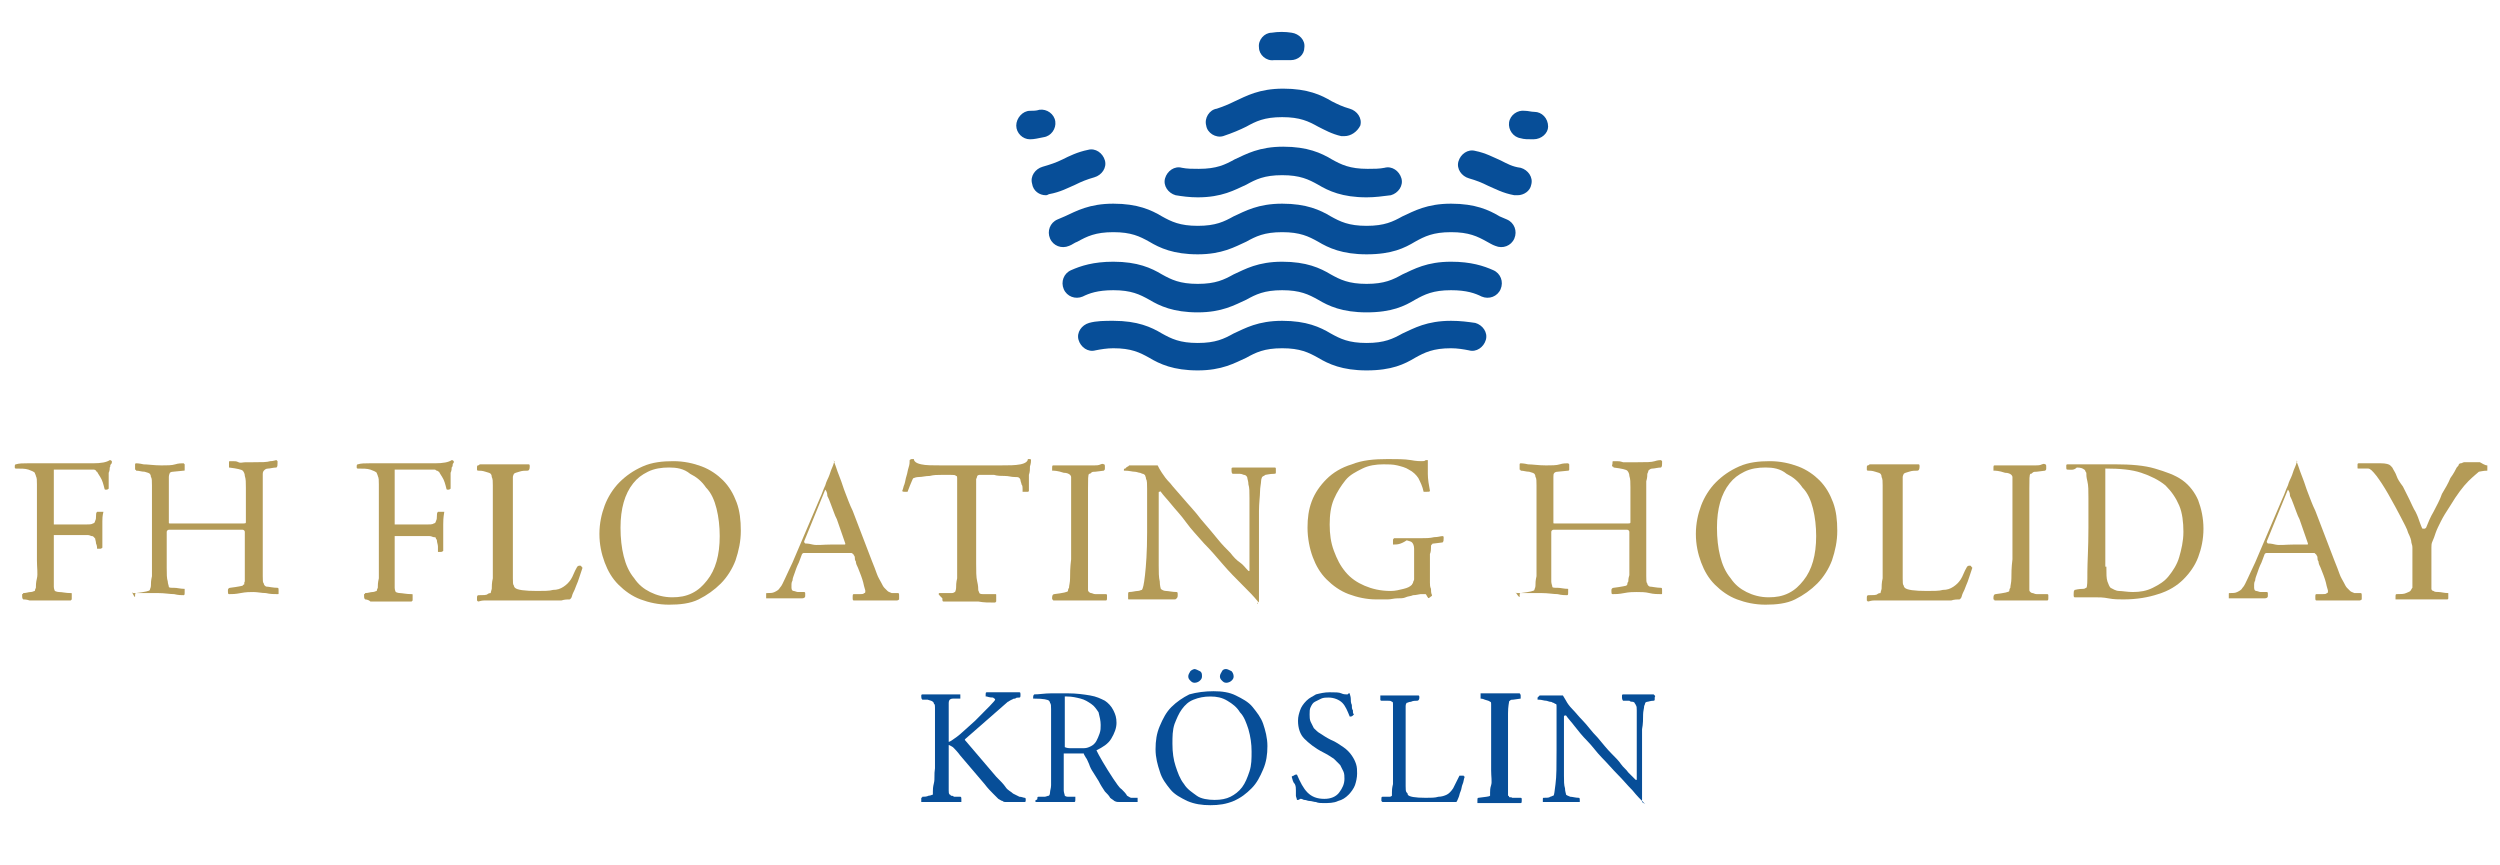 <?xml version="1.0" encoding="utf-8"?>
<!-- Generator: Adobe Illustrator 23.0.2, SVG Export Plug-In . SVG Version: 6.00 Build 0)  -->
<svg version="1.1" id="Ebene_1" xmlns="http://www.w3.org/2000/svg" xmlns:xlink="http://www.w3.org/1999/xlink" x="0px" y="0px"
	 viewBox="0 0 236.9 82" style="enable-background:new 0 0 236.9 82;" xml:space="preserve">
<style type="text/css">
	.st0{fill:#074E98;}
	.st1{fill:#B49B57;}
</style>
<g>
	<g>
		<g>
			<path class="st0" d="M127.4,12.9c-0.1,0-0.2,0-0.3,0c-0.9-0.2-1.6-0.6-2.2-0.9c-0.9-0.5-1.7-0.9-3.4-0.9c-1.7,0-2.5,0.4-3.4,0.9
				c-0.6,0.3-1.3,0.6-2.2,0.9c-0.7,0.2-1.5-0.3-1.6-1c-0.2-0.7,0.3-1.5,1-1.6c0.6-0.2,1.1-0.4,1.7-0.7c1.1-0.5,2.3-1.2,4.6-1.2
				c2.3,0,3.6,0.6,4.6,1.2c0.6,0.3,1,0.5,1.7,0.7c0.7,0.2,1.2,0.9,1,1.6C128.6,12.5,128,12.9,127.4,12.9z"/>
		</g>
		<g>
			<path class="st0" d="M122.3,5.7c0,0-0.1,0-0.1,0c-0.5,0-1,0-1.5,0c-0.7,0.1-1.4-0.5-1.4-1.2c-0.1-0.7,0.5-1.4,1.2-1.4
				c0.6-0.1,1.3-0.1,1.9,0c0.7,0.1,1.3,0.7,1.2,1.4C123.6,5.2,123,5.7,122.3,5.7z"/>
		</g>
		<g>
			<path class="st0" d="M143.8,18.5c-0.1,0-0.2,0-0.3,0c-1.1-0.2-1.8-0.6-2.5-0.9c-0.6-0.3-1.1-0.5-1.8-0.7c-0.7-0.2-1.2-0.9-1-1.6
				c0.2-0.7,0.9-1.2,1.6-1c1,0.2,1.7,0.6,2.4,0.9c0.6,0.3,1.1,0.6,1.9,0.7c0.7,0.2,1.2,0.9,1,1.6C145,18.1,144.4,18.5,143.8,18.5z"
				/>
		</g>
		<g>
			<path class="st0" d="M145.3,13.2C145.3,13.2,145.3,13.2,145.3,13.2c-0.5,0-0.9,0-1.2-0.1c-0.7-0.1-1.2-0.8-1.1-1.5
				c0.1-0.7,0.8-1.2,1.5-1.1c0.3,0,0.6,0.1,0.9,0.1c0.7,0,1.3,0.6,1.3,1.4C146.7,12.6,146.1,13.2,145.3,13.2z"/>
		</g>
		<g>
			<path class="st0" d="M97.6,13.2c-0.7,0-1.3-0.6-1.3-1.3c0-0.7,0.6-1.4,1.3-1.4c0.3,0,0.6,0,0.9-0.1c0.7-0.1,1.4,0.4,1.5,1.1
				c0.1,0.7-0.4,1.4-1.1,1.5C98.4,13.1,98,13.2,97.6,13.2C97.6,13.2,97.6,13.2,97.6,13.2z"/>
		</g>
		<g>
			<path class="st0" d="M129.5,29.6c-2.3,0-3.6-0.6-4.6-1.2c-0.9-0.5-1.7-0.9-3.4-0.9c-1.7,0-2.5,0.4-3.4,0.9
				c-1.1,0.5-2.3,1.2-4.6,1.2c-2.3,0-3.6-0.6-4.6-1.2c-0.9-0.5-1.7-0.9-3.4-0.9c-1.5,0-2.3,0.3-2.9,0.6c-0.7,0.3-1.5,0-1.8-0.7
				c-0.3-0.7,0-1.5,0.7-1.8c0.9-0.4,2.1-0.8,4-0.8c2.3,0,3.6,0.6,4.6,1.2c0.9,0.5,1.7,0.9,3.4,0.9c1.7,0,2.5-0.4,3.4-0.9
				c1.1-0.5,2.3-1.2,4.6-1.2c2.3,0,3.6,0.6,4.6,1.2c0.9,0.5,1.7,0.9,3.4,0.9c1.7,0,2.5-0.4,3.4-0.9c1.1-0.5,2.3-1.2,4.6-1.2
				c1.9,0,3.1,0.4,4,0.8c0.7,0.3,1,1.1,0.7,1.8c-0.3,0.7-1.1,1-1.8,0.7c-0.6-0.3-1.4-0.6-2.9-0.6c-1.7,0-2.5,0.4-3.4,0.9
				C133.1,29,131.9,29.6,129.5,29.6z"/>
		</g>
		<g>
			<path class="st0" d="M129.5,35.1c-2.3,0-3.6-0.6-4.6-1.2c-0.9-0.5-1.7-0.9-3.4-0.9c-1.7,0-2.5,0.4-3.4,0.9
				c-1.1,0.5-2.3,1.2-4.6,1.2c-2.3,0-3.6-0.6-4.6-1.2c-0.9-0.5-1.7-0.9-3.4-0.9c-0.6,0-1.2,0.1-1.7,0.2c-0.7,0.2-1.4-0.3-1.6-1
				c-0.2-0.7,0.3-1.4,1-1.6c0.7-0.2,1.5-0.2,2.3-0.2c2.3,0,3.6,0.6,4.6,1.2c0.9,0.5,1.7,0.9,3.4,0.9c1.7,0,2.5-0.4,3.4-0.9
				c1.1-0.5,2.3-1.2,4.6-1.2c2.3,0,3.6,0.6,4.6,1.2c0.9,0.5,1.7,0.9,3.4,0.9c1.7,0,2.5-0.4,3.4-0.9c1.1-0.5,2.3-1.2,4.6-1.2
				c0.9,0,1.6,0.1,2.3,0.2c0.7,0.2,1.2,0.9,1,1.6c-0.2,0.7-0.9,1.2-1.6,1c-0.5-0.1-1.1-0.2-1.7-0.2c-1.7,0-2.5,0.4-3.4,0.9
				C133.1,34.5,131.9,35.1,129.5,35.1z"/>
		</g>
		<g>
			<path class="st0" d="M99.1,18.5c-0.6,0-1.2-0.4-1.3-1.1c-0.2-0.7,0.3-1.4,1-1.6c0.7-0.2,1.3-0.4,1.9-0.7c0.6-0.3,1.4-0.7,2.4-0.9
				c0.7-0.2,1.4,0.3,1.6,1c0.2,0.7-0.3,1.4-1,1.6c-0.7,0.2-1.2,0.4-1.8,0.7c-0.7,0.3-1.4,0.7-2.5,0.9C99.2,18.5,99.2,18.5,99.1,18.5
				z"/>
		</g>
		<g>
			<path class="st0" d="M129.5,18.7c-2.3,0-3.6-0.6-4.6-1.2c-0.9-0.5-1.7-0.9-3.4-0.9c-1.7,0-2.5,0.4-3.4,0.9
				c-1.1,0.5-2.3,1.2-4.6,1.2c-0.8,0-1.5-0.1-2.1-0.2c-0.7-0.2-1.2-0.9-1-1.6c0.2-0.7,0.9-1.2,1.6-1c0.5,0.1,1,0.1,1.6,0.1
				c1.7,0,2.5-0.4,3.4-0.9c1.1-0.5,2.3-1.2,4.6-1.2c2.3,0,3.6,0.6,4.6,1.2c0.9,0.5,1.7,0.9,3.4,0.9c0.6,0,1.1,0,1.6-0.1
				c0.7-0.2,1.4,0.3,1.6,1c0.2,0.7-0.3,1.4-1,1.6C131,18.6,130.3,18.7,129.5,18.7z"/>
		</g>
		<g>
			<path class="st0" d="M129.5,24.1c-2.3,0-3.6-0.6-4.6-1.2c-0.9-0.5-1.7-0.9-3.4-0.9c-1.7,0-2.5,0.4-3.4,0.9
				c-1.1,0.5-2.3,1.2-4.6,1.2c-2.3,0-3.6-0.6-4.6-1.2c-0.9-0.5-1.7-0.9-3.4-0.9c-1.7,0-2.5,0.4-3.4,0.9c-0.3,0.1-0.5,0.3-0.8,0.4
				c-0.7,0.3-1.5,0-1.8-0.7c-0.3-0.7,0-1.5,0.7-1.8c0.2-0.1,0.5-0.2,0.7-0.3c1.1-0.5,2.3-1.2,4.6-1.2c2.3,0,3.6,0.6,4.6,1.2
				c0.9,0.5,1.7,0.9,3.4,0.9c1.7,0,2.5-0.4,3.4-0.9c1.1-0.5,2.3-1.2,4.6-1.2c2.3,0,3.6,0.6,4.6,1.2c0.9,0.5,1.7,0.9,3.4,0.9
				c1.7,0,2.5-0.4,3.4-0.9c1.1-0.5,2.3-1.2,4.6-1.2c2.3,0,3.6,0.6,4.6,1.2c0.2,0.1,0.5,0.2,0.7,0.3c0.7,0.3,1,1.1,0.7,1.8
				c-0.3,0.7-1.1,1-1.8,0.7c-0.3-0.1-0.6-0.3-0.8-0.4c-0.9-0.5-1.7-0.9-3.4-0.9c-1.7,0-2.5,0.4-3.4,0.9
				C133.1,23.5,131.9,24.1,129.5,24.1z"/>
		</g>
	</g>
</g>
<g>
	<path class="st1" d="M2.2,56.8C2.2,56.8,2.2,56.8,2.2,56.8c-0.1-0.1-0.1-0.2-0.1-0.3c0-0.1,0-0.2,0-0.2c0,0,0.1,0,0.1-0.1
		c0.3,0,0.5-0.1,0.7-0.1c0.2,0,0.3-0.1,0.4-0.1c0,0,0-0.1,0.1-0.3c0-0.2,0-0.5,0.1-0.9s0-1,0-1.7c0-0.7,0-1.7,0-2.9c0-1.1,0-2,0-2.7
		c0-0.7,0-1.2,0-1.6c0-0.4,0-0.6-0.1-0.8c0-0.1-0.1-0.2-0.1-0.3c-0.1-0.1-0.3-0.2-0.6-0.3c-0.3-0.1-0.7-0.1-1.2-0.1
		c0,0-0.1,0-0.1-0.1c0-0.2,0-0.3,0.1-0.3c0.3-0.1,0.7-0.1,1.1-0.1s0.8,0,1.1,0h5.1c0.8,0,1.3-0.1,1.6-0.3c0.1,0,0.1,0,0.2,0.1l0,0.1
		c0,0.1,0,0.1-0.1,0.2s0,0.2-0.1,0.3c0,0.1,0,0.3-0.1,0.5c0,0.2,0,0.5,0,0.9l0,0.6c0,0-0.1,0.1-0.2,0.1c0,0-0.1,0-0.1,0
		s-0.1,0-0.1-0.1c-0.1-0.4-0.2-0.8-0.4-1.1c-0.2-0.3-0.3-0.5-0.3-0.5c-0.1,0-0.1-0.1-0.1-0.1c0,0-0.1-0.1-0.2-0.1
		c-0.1,0-0.3,0-0.5,0c-0.2,0-0.5,0-0.8,0H5.3c-0.1,0-0.1,0-0.2,0c0,0,0,0.1,0,0.2v5h3c0.3,0,0.6,0,0.7-0.1c0.1,0,0.2-0.1,0.2-0.2
		c0.1-0.2,0.1-0.3,0.1-0.5c0-0.2,0-0.3,0.1-0.4c0,0,0,0,0.1,0c0.1,0,0.1,0,0.2,0s0.1,0,0.2,0c0.1,0,0.1,0,0.1,0
		c-0.1,0.4-0.1,0.7-0.1,0.9s0,0.5,0,0.8c0,0.1,0,0.2,0,0.3c0,0.1,0,0.3,0,0.5c0,0.2,0,0.3,0,0.5c0,0.2,0,0.3,0,0.4
		c0,0-0.1,0.1-0.2,0.1s-0.2,0-0.3,0c0-0.1,0-0.3-0.1-0.5c0-0.2-0.1-0.4-0.1-0.6C9,51.1,9,51,8.9,50.9s-0.1-0.1-0.2-0.1
		c-0.1,0-0.2-0.1-0.4-0.1c-0.2,0-0.4,0-0.6,0H5.1v3.9c0,0.4,0,0.7,0,1c0,0.2,0.1,0.4,0.1,0.4c0,0,0.2,0.1,0.4,0.1
		c0.3,0,0.6,0.1,1.1,0.1c0.1,0,0.1,0,0.1,0.1c0,0.1,0,0.2,0,0.3c0,0.1,0,0.2,0,0.2c0,0-0.1,0.1-0.1,0.1c-0.1,0-0.2,0-0.4,0
		c-0.2,0-0.4,0-0.7,0c-0.3,0-0.5,0-0.8,0c-0.3,0-0.5,0-0.7,0c-0.5,0-0.9,0-1.3,0C2.5,56.8,2.3,56.8,2.2,56.8z"/>
	<path class="st1" d="M12.8,56.5c0-0.2,0-0.3,0.1-0.3c0.8-0.1,1.3-0.2,1.3-0.3c0-0.1,0.1-0.2,0.1-0.4c0-0.2,0-0.5,0.1-0.9
		c0-0.4,0-1,0-1.7c0-0.7,0-1.6,0-2.7c0-1.1,0-1.9,0-2.6c0-0.7,0-1.2,0-1.6c0-0.4,0-0.7-0.1-0.8c0-0.2-0.1-0.3-0.1-0.3
		c-0.1-0.1-0.2-0.1-0.5-0.2c-0.3,0-0.5-0.1-0.8-0.1c0,0,0-0.1-0.1-0.1c0,0,0-0.1,0-0.2c0-0.1,0-0.2,0-0.3c0-0.1,0.1-0.1,0.1-0.1
		s0.3,0,0.7,0.1c0.4,0,1,0.1,1.7,0.1c0.5,0,1,0,1.3-0.1s0.6-0.1,0.8-0.1c0,0,0.1,0.1,0.1,0.1c0,0,0,0.1,0,0.2c0,0.1,0,0.2,0,0.3
		s0,0.1-0.1,0.1l-1,0.1c-0.2,0-0.3,0.1-0.3,0.1s-0.1,0.2-0.1,0.4v3.9c0,0.2,0,0.3,0,0.4s0,0.1,0.1,0.1c0,0,0.1,0,0.1,0s0.1,0,0.3,0
		c0.2,0,0.4,0,0.7,0c0.3,0,0.8,0,1.3,0h4.6c0.1,0,0.2,0,0.2-0.1c0,0,0-0.1,0-0.2v-3.1c0-0.5,0-0.8-0.1-1.1c0-0.2-0.1-0.4-0.2-0.5
		c-0.1-0.1-0.5-0.2-1.3-0.3c0,0,0-0.1,0-0.1c0-0.1,0-0.2,0-0.3c0-0.2,0-0.2,0.1-0.2c0,0,0.1,0,0.3,0c0.2,0,0.3,0,0.5,0.1
		s0.4,0,0.7,0c0.3,0,0.5,0,0.7,0c0.8,0,1.3,0,1.6-0.1c0.3,0,0.5-0.1,0.6-0.1c0,0,0,0,0.1,0.1c0,0,0,0.1,0,0.2c0,0.2,0,0.3-0.1,0.4
		c-0.3,0-0.6,0.1-0.8,0.1s-0.3,0.1-0.4,0.2c0,0-0.1,0.1-0.1,0.3c0,0.1,0,0.4,0,0.7c0,0.4,0,0.9,0,1.5c0,0.7,0,1.6,0,2.7
		c0,1.3,0,2.4,0,3.1c0,0.8,0,1.3,0,1.7s0,0.6,0.1,0.7c0,0.1,0.1,0.2,0.1,0.2c0.1,0.1,0.2,0.1,0.3,0.1s0.5,0.1,0.9,0.1
		c0.1,0,0.1,0.1,0.1,0.2c0,0.1,0,0.2,0,0.3c0,0.1,0,0.1-0.1,0.1c-0.3,0-0.7,0-1.1-0.1c-0.4,0-0.8-0.1-1.2-0.1c-0.3,0-0.7,0-1.2,0.1
		s-0.8,0.1-1.1,0.1c-0.1,0-0.1-0.1-0.1-0.4c0-0.1,0.1-0.2,0.2-0.2c0.8-0.1,1.2-0.2,1.2-0.2c0,0,0-0.1,0.1-0.1s0-0.2,0.1-0.3
		c0-0.1,0-0.3,0-0.6s0-0.6,0-1v-3.1c0-0.1-0.1-0.2-0.2-0.2h-7c-0.1,0-0.2,0.1-0.2,0.2v3.4c0,0.6,0,1,0.1,1.3c0,0.2,0.1,0.4,0.1,0.5
		c0,0.1,0.2,0.1,0.5,0.1c0.3,0,0.6,0.1,1,0.1c0,0,0,0.1,0,0.3c0,0.2,0,0.3-0.1,0.3c-0.2,0-0.5,0-0.9-0.1c-0.4,0-0.9-0.1-1.5-0.1
		c-0.1,0-0.3,0-0.5,0c-0.2,0-0.4,0-0.7,0c-0.2,0-0.4,0-0.7,0c-0.2,0-0.4,0-0.5,0c0,0,0,0-0.1-0.1C12.8,56.7,12.8,56.6,12.8,56.5z"/>
	<path class="st1" d="M34.6,56.8C34.5,56.8,34.5,56.8,34.6,56.8c-0.1-0.1-0.1-0.2-0.1-0.3c0-0.1,0-0.2,0-0.2c0,0,0.1,0,0.1-0.1
		c0.3,0,0.5-0.1,0.7-0.1c0.2,0,0.3-0.1,0.4-0.1c0,0,0-0.1,0.1-0.3c0-0.2,0-0.5,0.1-0.9c0-0.4,0-1,0-1.7c0-0.7,0-1.7,0-2.9
		c0-1.1,0-2,0-2.7c0-0.7,0-1.2,0-1.6c0-0.4,0-0.6-0.1-0.8c0-0.1-0.1-0.2-0.1-0.3c-0.1-0.1-0.3-0.2-0.6-0.3c-0.3-0.1-0.7-0.1-1.2-0.1
		c0,0-0.1,0-0.1-0.1c0-0.2,0-0.3,0.1-0.3c0.3-0.1,0.7-0.1,1.1-0.1c0.4,0,0.8,0,1.1,0h5.1c0.8,0,1.3-0.1,1.6-0.3c0.1,0,0.1,0,0.2,0.1
		l0,0.1c0,0.1-0.1,0.1-0.1,0.2c0,0.1,0,0.2-0.1,0.3c0,0.1,0,0.3-0.1,0.5c0,0.2,0,0.5,0,0.9l0,0.6c0,0-0.1,0.1-0.2,0.1
		c0,0-0.1,0-0.1,0s-0.1,0-0.1-0.1c-0.1-0.4-0.2-0.8-0.4-1.1s-0.3-0.5-0.3-0.5c-0.1,0-0.1-0.1-0.2-0.1s-0.1-0.1-0.2-0.1
		c-0.1,0-0.3,0-0.5,0s-0.5,0-0.8,0h-2.3c-0.1,0-0.1,0-0.2,0c0,0,0,0.1,0,0.2v5h3c0.3,0,0.6,0,0.7-0.1c0.1,0,0.2-0.1,0.2-0.2
		c0.1-0.2,0.1-0.3,0.1-0.5c0-0.2,0-0.3,0.1-0.4c0,0,0,0,0.1,0c0.1,0,0.1,0,0.2,0c0.1,0,0.1,0,0.2,0c0.1,0,0.1,0,0.1,0
		C42,49.1,42,49.4,42,49.7c0,0.2,0,0.5,0,0.8c0,0.1,0,0.2,0,0.3c0,0.1,0,0.3,0,0.5c0,0.2,0,0.3,0,0.5c0,0.2,0,0.3,0,0.4
		c0,0-0.1,0.1-0.2,0.1c-0.1,0-0.2,0-0.3,0c0-0.1,0-0.3,0-0.5c0-0.2-0.1-0.4-0.1-0.6c0-0.1-0.1-0.1-0.1-0.2s-0.1-0.1-0.2-0.1
		c-0.1,0-0.2-0.1-0.4-0.1c-0.2,0-0.4,0-0.7,0h-2.6v3.9c0,0.4,0,0.7,0,1c0,0.2,0.1,0.4,0.1,0.4c0,0,0.2,0.1,0.4,0.1s0.6,0.1,1.1,0.1
		c0.1,0,0.1,0,0.1,0.1c0,0.1,0,0.2,0,0.3c0,0.1,0,0.2,0,0.2c0,0-0.1,0.1-0.1,0.1c-0.1,0-0.2,0-0.4,0c-0.2,0-0.4,0-0.7,0
		c-0.3,0-0.5,0-0.8,0c-0.3,0-0.5,0-0.7,0c-0.5,0-0.9,0-1.3,0C34.9,56.8,34.6,56.8,34.6,56.8z"/>
	<path class="st1" d="M54.7,53.7c0,0,0.1-0.1,0.2-0.1c0.1,0,0.2,0,0.2,0.1c0,0,0.1,0.1,0.1,0.1c-0.1,0.3-0.2,0.6-0.3,0.9
		c-0.1,0.3-0.2,0.6-0.3,0.8c-0.1,0.3-0.2,0.5-0.3,0.7s-0.1,0.4-0.2,0.5l-0.1,0.1c-0.2,0-0.5,0-0.8,0.1c-0.3,0-0.8,0-1.6,0
		c-0.4,0-0.8,0-1.2,0c-0.4,0-0.8,0-1.2,0c-0.4,0-0.8,0-1.2,0s-0.7,0-0.9,0c-0.5,0-0.9,0-1.2,0c-0.3,0-0.5,0.1-0.6,0.1
		c0,0,0,0-0.1-0.1c0-0.1,0-0.2,0-0.3c0-0.2,0.1-0.2,0.2-0.2c0.4,0,0.7,0,0.8-0.1s0.3-0.1,0.3-0.1c0,0,0-0.1,0.1-0.4
		c0-0.2,0-0.6,0.1-1c0-0.5,0-1.1,0-1.9c0-0.8,0-1.8,0-3c0-1,0-1.8,0-2.4s0-1.1,0-1.5c0-0.4,0-0.6-0.1-0.8c0-0.2-0.1-0.3-0.1-0.3
		c-0.1-0.1-0.2-0.1-0.5-0.2s-0.5-0.1-0.7-0.1c0,0-0.1,0-0.1-0.1c0-0.1,0-0.2,0-0.2c0-0.1,0-0.2,0.1-0.2s0.1-0.1,0.2-0.1
		c0,0,0.1,0,0.3,0c0.2,0,0.3,0,0.6,0c0.2,0,0.4,0,0.7,0c0.2,0,0.4,0,0.6,0c0.2,0,0.4,0,0.7,0c0.2,0,0.5,0,0.7,0c0.2,0,0.4,0,0.6,0
		c0.2,0,0.3,0,0.4,0c0.1,0,0.1,0.1,0.1,0.2c0,0.3-0.1,0.4-0.2,0.4c-0.3,0-0.5,0-0.8,0.1s-0.4,0.1-0.5,0.2c0,0-0.1,0.2-0.1,0.3
		c0,0.2,0,0.5,0,0.9s0,0.9,0,1.6c0,0.6,0,1.4,0,2.4c0,1.3,0,2.3,0,3.1c0,0.7,0,1.3,0,1.6c0,0.4,0,0.6,0.1,0.7c0,0.1,0.1,0.2,0.1,0.2
		c0.2,0.2,0.9,0.3,2.1,0.3c0.6,0,1.2,0,1.5-0.1c0.4,0,0.7-0.1,1-0.3c0.3-0.2,0.5-0.4,0.7-0.7S54.4,54.2,54.7,53.7z"/>
	<path class="st1" d="M63.8,43.7c1,0,1.9,0.2,2.7,0.5c0.8,0.3,1.5,0.8,2,1.3c0.6,0.6,1,1.3,1.3,2.1c0.3,0.8,0.4,1.7,0.4,2.7
		c0,1-0.2,1.9-0.5,2.8c-0.3,0.8-0.8,1.6-1.4,2.2c-0.6,0.6-1.3,1.1-2.1,1.5c-0.8,0.4-1.8,0.5-2.8,0.5c-1,0-1.9-0.2-2.7-0.5
		c-0.8-0.3-1.5-0.8-2.1-1.4c-0.6-0.6-1-1.3-1.3-2.1s-0.5-1.7-0.5-2.7c0-1,0.2-1.9,0.5-2.7c0.3-0.8,0.8-1.6,1.4-2.2
		c0.6-0.6,1.3-1.1,2.2-1.5C61.8,43.8,62.8,43.7,63.8,43.7z M63.4,44.3c-0.7,0-1.4,0.1-2,0.4c-0.6,0.3-1,0.6-1.4,1.1
		c-0.4,0.5-0.7,1.1-0.9,1.8c-0.2,0.7-0.3,1.5-0.3,2.4c0,1,0.1,1.9,0.3,2.7s0.5,1.5,1,2.1c0.4,0.6,0.9,1,1.5,1.3
		c0.6,0.3,1.3,0.5,2.1,0.5c0.7,0,1.3-0.1,1.9-0.4c0.6-0.3,1-0.7,1.4-1.2s0.7-1.1,0.9-1.8c0.2-0.7,0.3-1.5,0.3-2.4
		c0-0.9-0.1-1.8-0.3-2.6c-0.2-0.8-0.5-1.5-1-2c-0.4-0.6-0.9-1-1.5-1.3C64.8,44.4,64.1,44.3,63.4,44.3z"/>
	<path class="st1" d="M79,43.6c0,0.1,0.1,0.3,0.2,0.6c0.1,0.3,0.2,0.6,0.4,1.1s0.3,0.9,0.5,1.4c0.2,0.5,0.4,1.1,0.7,1.7l1.8,4.7
		c0.2,0.5,0.4,1,0.5,1.3c0.1,0.3,0.3,0.6,0.4,0.8c0.1,0.2,0.2,0.4,0.3,0.5c0.1,0.1,0.2,0.2,0.3,0.3c0.1,0.1,0.2,0.1,0.4,0.2
		c0.2,0,0.4,0,0.6,0c0.1,0,0.1,0.1,0.1,0.3c0,0.1,0,0.2,0,0.3c0,0-0.1,0.1-0.2,0.1c-0.2,0-0.3,0-0.5,0s-0.4,0-0.6,0
		c-0.2,0-0.4,0-0.5,0s-0.3,0-0.4,0c-0.1,0-0.3,0-0.5,0c-0.2,0-0.5,0-0.7,0s-0.4,0-0.6,0c-0.2,0-0.3,0-0.3,0c-0.1,0-0.1-0.1-0.1-0.3
		c0-0.2,0-0.3,0.1-0.3l0.6,0c0.2,0,0.3,0,0.4-0.1c0.1,0,0.1-0.1,0.1-0.2c0-0.1-0.1-0.3-0.2-0.8c-0.1-0.4-0.3-0.9-0.5-1.4
		c-0.1-0.2-0.2-0.4-0.2-0.6c-0.1-0.1-0.1-0.3-0.1-0.4c0-0.1-0.1-0.2-0.1-0.2c0,0,0-0.1-0.1-0.1c0-0.1-0.1-0.1-0.2-0.1l-4.4,0
		c-0.1,0-0.1,0-0.2,0.1l-0.3,0.8c-0.2,0.4-0.3,0.7-0.4,1c-0.1,0.3-0.2,0.5-0.2,0.7c-0.1,0.2-0.1,0.3-0.1,0.4s0,0.2,0,0.3
		c0,0.2,0.1,0.3,0.2,0.3s0.3,0.1,0.4,0.1h0.6c0.1,0,0.1,0.1,0.1,0.1c0,0.1,0,0.2,0,0.3c0,0.1-0.1,0.2-0.3,0.2c-0.1,0-0.2,0-0.3,0
		c-0.2,0-0.3,0-0.5,0s-0.4,0-0.5,0c-0.2,0-0.3,0-0.4,0c-0.1,0-0.3,0-0.4,0s-0.3,0-0.5,0s-0.3,0-0.4,0c-0.1,0-0.2,0-0.3,0
		c-0.1,0-0.1,0-0.1,0c0,0,0-0.1,0-0.1c0-0.1,0-0.1,0-0.3c0-0.1,0-0.1,0.1-0.1c0.3,0,0.5,0,0.7-0.1s0.4-0.2,0.5-0.4
		c0.2-0.2,0.3-0.5,0.5-0.9c0.2-0.4,0.4-0.9,0.7-1.5l2.6-6.1c0.2-0.4,0.3-0.8,0.5-1.2c0.1-0.4,0.3-0.7,0.4-1c0.1-0.3,0.2-0.6,0.3-0.8
		s0.1-0.4,0.2-0.5H79z M78.2,46.4l-2,4.9c0,0.1,0,0.1,0.1,0.2c0.1,0,0.3,0,0.7,0.1s1,0,1.8,0h1.2c0.1,0,0.1,0,0.1-0.1l-0.8-2.3
		c-0.1-0.2-0.2-0.4-0.3-0.7c-0.1-0.3-0.2-0.5-0.3-0.8c-0.1-0.3-0.2-0.5-0.3-0.7C78.4,46.7,78.3,46.5,78.2,46.4L78.2,46.4z"/>
	<path class="st1" d="M89,56.2c0,0,0.1,0,0.2,0c0.1,0,0.3,0,0.5,0s0.3,0,0.5,0s0.2-0.1,0.3-0.1c0,0,0.1-0.2,0.1-0.4
		c0-0.2,0-0.5,0.1-0.9c0-0.4,0-1,0-1.7c0-0.7,0-1.5,0-2.5c0-1.3,0-2.3,0-3c0-0.7,0-1.3,0-1.6c0-0.4,0-0.6,0-0.7c0-0.1,0-0.2-0.1-0.2
		c-0.1-0.1-0.2-0.1-0.5-0.1c-0.3,0-0.6,0-0.9,0c-0.4,0-0.7,0-1.1,0.1c-0.4,0-0.7,0.1-1,0.1c-0.3,0-0.5,0.1-0.5,0.1
		c-0.1,0-0.1,0.1-0.2,0.3c-0.1,0.2-0.2,0.5-0.4,1c0,0-0.1,0-0.1,0s-0.1,0-0.2,0c-0.1,0-0.2,0-0.2-0.1c0.1-0.2,0.1-0.4,0.2-0.6
		c0.1-0.3,0.1-0.5,0.2-0.8c0.1-0.3,0.1-0.5,0.2-0.8c0.1-0.3,0.1-0.5,0.1-0.7c0,0,0.1-0.1,0.2-0.1c0.1,0,0.2,0,0.2,0
		c0,0.2,0.2,0.4,0.7,0.5c0.4,0.1,1.1,0.1,1.9,0.1h5.6c0.8,0,1.4,0,1.9-0.1c0.5-0.1,0.7-0.3,0.7-0.5c0,0,0.1,0,0.2,0
		c0.1,0,0.1,0.1,0.1,0.1c0,0.1,0,0.3-0.1,0.6c0,0.3,0,0.5-0.1,0.8c0,0.3,0,0.6,0,0.8s0,0.5,0,0.7c0,0,0,0.1-0.1,0.1s-0.1,0-0.2,0
		c0,0-0.1,0-0.2,0c-0.1,0-0.1,0-0.1,0c0-0.1,0-0.2,0-0.3c0-0.1,0-0.3-0.1-0.4c0-0.1-0.1-0.3-0.1-0.4c0-0.1-0.1-0.2-0.1-0.2
		c-0.1-0.1-0.2-0.1-0.5-0.1c-0.3,0-0.5-0.1-0.9-0.1c-0.3,0-0.7,0-1-0.1c-0.4,0-0.7,0-0.9,0c-0.3,0-0.5,0-0.5,0
		c-0.1,0-0.2,0.1-0.2,0.1c0,0,0,0.1-0.1,0.3c0,0.1,0,0.4,0,0.8c0,0.4,0,0.9,0,1.6s0,1.5,0,2.6c0,1.3,0,2.3,0,3c0,0.7,0,1.3,0.1,1.7
		s0.1,0.7,0.1,0.8c0,0.1,0.1,0.2,0.1,0.3c0.1,0.1,0.2,0.1,0.5,0.1s0.6,0,1,0c0.1,0,0.1,0,0.1,0.1c0,0,0,0.1,0,0.3c0,0.1,0,0.2,0,0.3
		c0,0-0.1,0.1-0.1,0.1c-0.6,0-1.1,0-1.6-0.1c-0.5,0-0.8,0-1,0c-0.2,0-0.5,0-0.7,0s-0.5,0-0.7,0s-0.4,0-0.6,0c-0.2,0-0.3,0-0.3,0
		c-0.1,0-0.1-0.1-0.1-0.3C88.9,56.3,88.9,56.3,89,56.2C89,56.2,89,56.2,89,56.2z"/>
	<path class="st1" d="M99.7,44.6c0,0,0-0.1,0-0.1c0-0.1,0-0.1,0-0.2c0-0.1,0-0.2,0.1-0.2s0.1,0,0.2,0c0.1,0,0.2,0,0.4,0
		c0.2,0,0.4,0,0.6,0c0.2,0,0.4,0,0.7,0c0.2,0,0.4,0,0.6,0c0.2,0,0.4,0,0.7,0c0.2,0,0.5,0,0.7,0s0.4,0,0.6-0.1s0.3,0,0.3,0
		c0.1,0,0.1,0.1,0.1,0.2c0,0.1,0,0.1,0,0.2c0,0.1,0,0.1-0.1,0.2l-0.8,0.1c-0.2,0-0.3,0-0.4,0.1s-0.1,0.1-0.2,0.1
		c-0.1,0.1-0.1,0.5-0.1,1.4c0,0.8,0,2.1,0,3.8c0,1.2,0,2.2,0,3s0,1.3,0,1.8c0,0.4,0,0.7,0,0.9c0,0.2,0,0.2,0.1,0.3
		c0,0,0.1,0.1,0.2,0.1c0.1,0,0.2,0.1,0.4,0.1s0.3,0,0.5,0s0.4,0,0.5,0c0,0,0.1,0,0.1,0.1c0,0.1,0,0.1,0,0.2c0,0.2,0,0.3-0.1,0.3
		c0,0-0.1,0-0.2,0c-0.1,0-0.3,0-0.5,0c-0.2,0-0.5,0-0.7,0s-0.5,0-0.7,0c-0.2,0-0.4,0-0.5,0c-0.2,0-0.4,0-0.6,0c-0.2,0-0.5,0-0.7,0
		c-0.2,0-0.4,0-0.6,0c-0.2,0-0.3,0-0.5,0c0,0,0-0.1-0.1-0.1c0-0.1,0-0.1,0-0.2c0-0.2,0.1-0.3,0.2-0.3c0.8-0.1,1.3-0.2,1.3-0.3
		c0,0,0-0.2,0.1-0.3c0-0.2,0.1-0.5,0.1-0.9c0-0.4,0-1,0.1-1.8c0-0.8,0-1.7,0-2.9c0-1.1,0-2,0-2.7c0-0.7,0-1.2,0-1.5
		c0-0.3,0-0.6,0-0.7c0-0.1-0.1-0.2-0.1-0.2c-0.1-0.1-0.3-0.2-0.6-0.2C100.2,44.6,99.9,44.6,99.7,44.6z"/>
	<path class="st1" d="M119.2,57c-0.4-0.5-0.9-1-1.5-1.6c-0.6-0.6-1.2-1.2-1.8-1.9s-1.2-1.4-1.8-2c-0.6-0.7-1.2-1.3-1.7-2
		s-1-1.2-1.4-1.7s-0.8-0.9-1-1.2c0,0-0.1-0.1-0.1,0c-0.1,0-0.1,0-0.1,0.1v3c0,0.6,0,1.2,0,1.9c0,0.7,0,1.3,0,2c0,0.6,0,1.1,0.1,1.5
		c0,0.4,0.1,0.7,0.1,0.7c0.1,0.1,0.3,0.2,0.5,0.2s0.6,0.1,1,0.1c0.1,0,0.1,0.1,0.1,0.3c0,0.1,0,0.2-0.1,0.3s-0.1,0.1-0.2,0.1
		c-0.1,0-0.2,0-0.5,0c-0.2,0-0.4,0-0.7,0c-0.2,0-0.5,0-0.7,0c-0.2,0-0.4,0-0.5,0c-0.1,0-0.3,0-0.5,0c-0.2,0-0.4,0-0.6,0
		c-0.2,0-0.4,0-0.5,0c-0.1,0-0.2,0-0.3,0s-0.1,0-0.1-0.1c0,0,0-0.1,0-0.3c0-0.2,0-0.3,0.1-0.3c0.3,0,0.6-0.1,0.8-0.1
		s0.3-0.1,0.4-0.1c0.1-0.1,0.2-0.5,0.3-1.4c0.1-0.9,0.2-2.2,0.2-4c0-1,0-1.8,0-2.5c0-0.7,0-1.2,0-1.7c0-0.4,0-0.8-0.1-0.9
		c0-0.2-0.1-0.3-0.1-0.4c-0.1,0-0.1-0.1-0.2-0.1c-0.1,0-0.2-0.1-0.3-0.1c-0.1,0-0.3-0.1-0.5-0.1s-0.5-0.1-0.9-0.1
		c-0.1,0-0.1,0-0.1,0s0-0.1,0-0.1c0,0,0-0.1,0.1-0.1s0.1-0.1,0.1-0.1c0.1,0,0.1-0.1,0.2-0.1c0,0,0.1-0.1,0.1-0.1c0.2,0,0.4,0,0.6,0
		s0.5,0,0.7,0c0.2,0,0.5,0,0.7,0c0.2,0,0.4,0,0.5,0h0.2c0.1,0.2,0.2,0.4,0.4,0.7c0.2,0.3,0.4,0.6,0.8,1c0.3,0.4,0.7,0.8,1.2,1.4
		c0.5,0.6,1.1,1.2,1.7,2c0.6,0.7,1.2,1.4,1.6,1.9c0.4,0.5,0.8,0.9,1.2,1.3c0.3,0.4,0.6,0.7,0.9,0.9s0.5,0.5,0.8,0.8c0,0,0.1,0,0.1,0
		c0,0,0,0,0-0.1c0-0.2,0-0.4,0-0.6c0-0.2,0-0.5,0-0.8c0-0.3,0-0.7,0-1.2s0-1.1,0-1.8c0-1,0-1.8,0-2.4c0-0.6,0-1-0.1-1.3
		c0-0.3-0.1-0.5-0.1-0.6s-0.1-0.2-0.1-0.2c0,0-0.1-0.1-0.2-0.1s-0.2-0.1-0.4-0.1c-0.1,0-0.3,0-0.4,0c-0.1,0-0.2,0-0.3,0
		c-0.1-0.1-0.1-0.2-0.1-0.3c0-0.1,0-0.1,0-0.2s0.1-0.1,0.2-0.1c0,0,0.1,0,0.3,0c0.2,0,0.4,0,0.6,0c0.2,0,0.4,0,0.6,0
		c0.2,0,0.4,0,0.5,0c0.2,0,0.4,0,0.5,0c0.2,0,0.4,0,0.6,0c0.2,0,0.3,0,0.5,0c0.1,0,0.2,0,0.3,0c0,0,0.1,0,0.1,0.1c0,0.1,0,0.1,0,0.2
		c0,0.1,0,0.1,0,0.2c0,0.1-0.1,0.1-0.2,0.1c-0.4,0-0.7,0.1-0.8,0.1c-0.1,0.1-0.2,0.1-0.3,0.2c0,0-0.1,0.2-0.1,0.4s-0.1,0.6-0.1,1
		s-0.1,1.1-0.1,1.8c0,0.7,0,1.6,0,2.7c0,0.9,0,1.6,0,2.3s0,1.1,0,1.6s0,0.8,0,1.1c0,0.3,0,0.6,0,0.9l-0.2,0.2H119.2z"/>
	<path class="st1" d="M132,51.6c0,0,0,0,0-0.1c0-0.1,0-0.2,0-0.3c0-0.1,0-0.1,0.1-0.2c0,0,0.1,0,0.2,0c0.1,0,0.2,0,0.4,0
		s0.4,0,0.6,0s0.5,0,0.7,0c0.2,0,0.4,0,0.6,0c0.5,0,0.9,0,1.3-0.1c0.4,0,0.6-0.1,0.8-0.1c0,0,0.1,0,0.1,0.1s0,0.1,0,0.1
		c0,0.2,0,0.3-0.1,0.4l-0.8,0.1c-0.1,0-0.2,0-0.2,0.1c-0.1,0-0.1,0.1-0.1,0.3c0,0.1,0,0.4-0.1,0.6c0,0.3,0,0.7,0,1.2
		c0,0.3,0,0.6,0,0.8c0,0.2,0,0.5,0,0.7c0,0.2,0,0.4,0.1,0.6c0,0.2,0,0.4,0.1,0.6c0,0.1-0.1,0.1-0.2,0.2s-0.2,0.1-0.2,0
		c-0.1-0.1-0.1-0.2-0.2-0.3c-0.1,0-0.1,0-0.2,0s-0.2,0-0.3,0s-0.4,0.1-0.7,0.1c-0.2,0.1-0.5,0.1-0.7,0.2c-0.2,0.1-0.5,0.1-0.8,0.1
		s-0.6,0.1-0.9,0.1s-0.7,0-1.1,0c-0.9,0-1.8-0.2-2.6-0.5c-0.8-0.3-1.5-0.8-2.1-1.4c-0.6-0.6-1-1.3-1.3-2.1c-0.3-0.8-0.5-1.8-0.5-2.8
		c0-0.9,0.1-1.7,0.4-2.5s0.8-1.5,1.4-2.1c0.6-0.6,1.4-1.1,2.4-1.4c1-0.4,2.1-0.5,3.4-0.5c0.9,0,1.6,0,2.2,0.1c0.5,0.1,0.9,0.1,1,0.1
		c0.2,0,0.3,0,0.4-0.1h0.2c0,0.3,0,0.8,0,1.3c0,0.5,0.1,1.1,0.2,1.6c0,0.1-0.1,0.1-0.3,0.1c-0.1,0-0.3,0-0.3,0
		c-0.1-0.5-0.3-0.9-0.5-1.3c-0.2-0.3-0.5-0.6-0.9-0.8c-0.3-0.2-0.7-0.3-1.1-0.4c-0.4-0.1-0.9-0.1-1.3-0.1c-0.7,0-1.4,0.1-2,0.4
		c-0.6,0.3-1.2,0.6-1.6,1.1s-0.8,1.1-1.1,1.8c-0.3,0.7-0.4,1.5-0.4,2.4c0,0.9,0.1,1.7,0.4,2.5c0.3,0.8,0.6,1.4,1.1,2s1.1,1,1.8,1.3
		c0.7,0.3,1.5,0.5,2.5,0.5c0.4,0,0.8-0.1,1.2-0.2c0.4-0.1,0.6-0.2,0.8-0.4c0-0.1,0.1-0.1,0.1-0.2c0-0.1,0.1-0.2,0.1-0.3
		c0-0.2,0-0.4,0-0.6c0-0.3,0-0.6,0-1.1c0-0.5,0-0.9,0-1.2s-0.1-0.5-0.2-0.6c-0.1-0.1-0.2-0.1-0.5-0.2
		C132.7,51.6,132.4,51.6,132,51.6z"/>
	<path class="st1" d="M144,56.5c0-0.2,0-0.3,0.1-0.3c0.8-0.1,1.3-0.2,1.3-0.3c0-0.1,0.1-0.2,0.1-0.4c0-0.2,0-0.5,0.1-0.9
		c0-0.4,0-1,0-1.7c0-0.7,0-1.6,0-2.7c0-1.1,0-1.9,0-2.6c0-0.7,0-1.2,0-1.6c0-0.4,0-0.7-0.1-0.8c0-0.2-0.1-0.3-0.1-0.3
		c-0.1-0.1-0.2-0.1-0.5-0.2c-0.3,0-0.5-0.1-0.8-0.1c0,0,0-0.1-0.1-0.1c0,0,0-0.1,0-0.2c0-0.1,0-0.2,0-0.3c0-0.1,0.1-0.1,0.1-0.1
		s0.3,0,0.7,0.1c0.4,0,1,0.1,1.7,0.1c0.5,0,1,0,1.3-0.1s0.6-0.1,0.8-0.1c0,0,0.1,0.1,0.1,0.1c0,0,0,0.1,0,0.2c0,0.1,0,0.2,0,0.3
		c0,0,0,0.1-0.1,0.1l-1,0.1c-0.2,0-0.3,0.1-0.3,0.1c-0.1,0.1-0.1,0.2-0.1,0.4v3.9c0,0.2,0,0.3,0,0.4c0,0.1,0,0.1,0.1,0.1
		c0,0,0.1,0,0.1,0c0,0,0.1,0,0.3,0c0.2,0,0.4,0,0.7,0s0.8,0,1.3,0h4.6c0.1,0,0.2,0,0.2-0.1c0,0,0-0.1,0-0.2v-3.1
		c0-0.5,0-0.8-0.1-1.1c0-0.2-0.1-0.4-0.2-0.5c-0.1-0.1-0.5-0.2-1.3-0.3c0,0,0-0.1-0.1-0.1s0-0.2,0-0.3c0-0.2,0-0.2,0.1-0.2
		c0,0,0.1,0,0.3,0c0.2,0,0.3,0,0.6,0.1c0.2,0,0.4,0,0.7,0c0.3,0,0.5,0,0.7,0c0.8,0,1.3,0,1.6-0.1s0.5-0.1,0.6-0.1c0,0,0,0,0.1,0.1
		c0,0,0,0.1,0,0.2c0,0.2,0,0.3-0.1,0.4c-0.3,0-0.6,0.1-0.8,0.1c-0.2,0-0.3,0.1-0.4,0.2c0,0,0,0.1-0.1,0.3c0,0.1,0,0.4-0.1,0.7
		c0,0.4,0,0.9,0,1.5c0,0.7,0,1.6,0,2.7c0,1.3,0,2.4,0,3.1c0,0.8,0,1.3,0,1.7c0,0.4,0,0.6,0.1,0.7c0,0.1,0.1,0.2,0.1,0.2
		c0.1,0.1,0.2,0.1,0.3,0.1s0.5,0.1,0.9,0.1c0.1,0,0.1,0.1,0.1,0.2c0,0.1,0,0.2,0,0.3c0,0.1,0,0.1-0.1,0.1c-0.3,0-0.7,0-1.1-0.1
		s-0.8-0.1-1.2-0.1c-0.3,0-0.7,0-1.2,0.1s-0.8,0.1-1.1,0.1c-0.1,0-0.1-0.1-0.1-0.4c0-0.1,0.1-0.2,0.2-0.2c0.8-0.1,1.2-0.2,1.2-0.2
		c0,0,0.1-0.1,0.1-0.1s0-0.2,0.1-0.3c0-0.1,0-0.3,0.1-0.6c0-0.3,0-0.6,0-1v-3.1c0-0.1-0.1-0.2-0.2-0.2h-7c-0.1,0-0.2,0.1-0.2,0.2
		v3.4c0,0.6,0,1,0,1.3c0,0.2,0.1,0.4,0.1,0.5c0,0.1,0.2,0.1,0.5,0.1s0.6,0.1,1,0.1c0,0,0,0.1,0,0.3c0,0.2,0,0.3-0.1,0.3
		c-0.2,0-0.5,0-0.9-0.1c-0.4,0-0.9-0.1-1.5-0.1c-0.1,0-0.3,0-0.5,0c-0.2,0-0.4,0-0.7,0c-0.2,0-0.4,0-0.7,0c-0.2,0-0.4,0-0.5,0
		c0,0,0,0-0.1-0.1C144,56.7,144,56.6,144,56.5z"/>
	<path class="st1" d="M167.7,43.7c1,0,1.9,0.2,2.7,0.5c0.8,0.3,1.5,0.8,2,1.3c0.6,0.6,1,1.3,1.3,2.1c0.3,0.8,0.4,1.7,0.4,2.7
		c0,1-0.2,1.9-0.5,2.8c-0.3,0.8-0.8,1.6-1.4,2.2c-0.6,0.6-1.3,1.1-2.1,1.5c-0.8,0.4-1.8,0.5-2.8,0.5c-1,0-1.9-0.2-2.7-0.5
		c-0.8-0.3-1.5-0.8-2.1-1.4c-0.6-0.6-1-1.3-1.3-2.1s-0.5-1.7-0.5-2.7c0-1,0.2-1.9,0.5-2.7c0.3-0.8,0.8-1.6,1.4-2.2
		c0.6-0.6,1.3-1.1,2.2-1.5C165.7,43.8,166.7,43.7,167.7,43.7z M167.3,44.3c-0.7,0-1.4,0.1-2,0.4c-0.6,0.3-1,0.6-1.4,1.1
		c-0.4,0.5-0.7,1.1-0.9,1.8c-0.2,0.7-0.3,1.5-0.3,2.4c0,1,0.1,1.9,0.3,2.7s0.5,1.5,1,2.1c0.4,0.6,0.9,1,1.5,1.3
		c0.6,0.3,1.3,0.5,2.1,0.5c0.7,0,1.3-0.1,1.9-0.4c0.6-0.3,1-0.7,1.4-1.2s0.7-1.1,0.9-1.8c0.2-0.7,0.3-1.5,0.3-2.4
		c0-0.9-0.1-1.8-0.3-2.6c-0.2-0.8-0.5-1.5-1-2c-0.4-0.6-0.9-1-1.5-1.3C168.7,44.4,168,44.3,167.3,44.3z"/>
	<path class="st1" d="M186.4,53.7c0,0,0.1-0.1,0.2-0.1c0.1,0,0.2,0,0.2,0.1c0,0,0.1,0.1,0.1,0.1c-0.1,0.3-0.2,0.6-0.3,0.9
		c-0.1,0.3-0.2,0.6-0.3,0.8c-0.1,0.3-0.2,0.5-0.3,0.7s-0.1,0.4-0.2,0.5l-0.1,0.1c-0.2,0-0.5,0-0.8,0.1c-0.3,0-0.8,0-1.6,0
		c-0.4,0-0.8,0-1.2,0c-0.4,0-0.8,0-1.2,0c-0.4,0-0.8,0-1.2,0s-0.7,0-0.9,0c-0.5,0-0.9,0-1.2,0c-0.3,0-0.5,0.1-0.6,0.1
		c0,0,0,0-0.1-0.1c0-0.1,0-0.2,0-0.3c0-0.2,0.1-0.2,0.2-0.2c0.4,0,0.7,0,0.8-0.1s0.3-0.1,0.3-0.1c0,0,0-0.1,0.1-0.4
		c0-0.2,0-0.6,0.1-1c0-0.5,0-1.1,0-1.9c0-0.8,0-1.8,0-3c0-1,0-1.8,0-2.4s0-1.1,0-1.5c0-0.4,0-0.6-0.1-0.8c0-0.2-0.1-0.3-0.1-0.3
		c-0.1-0.1-0.2-0.1-0.5-0.2s-0.5-0.1-0.7-0.1c0,0-0.1,0-0.1-0.1c0-0.1,0-0.2,0-0.2c0-0.1,0-0.2,0.1-0.2s0.1-0.1,0.2-0.1
		c0,0,0.1,0,0.3,0c0.2,0,0.3,0,0.6,0c0.2,0,0.4,0,0.7,0c0.2,0,0.4,0,0.6,0c0.2,0,0.4,0,0.7,0c0.2,0,0.5,0,0.7,0c0.2,0,0.4,0,0.6,0
		c0.2,0,0.3,0,0.4,0c0.1,0,0.1,0.1,0.1,0.2c0,0.3-0.1,0.4-0.2,0.4c-0.3,0-0.5,0-0.8,0.1s-0.4,0.1-0.5,0.2c0,0-0.1,0.2-0.1,0.3
		c0,0.2,0,0.5,0,0.9s0,0.9,0,1.6c0,0.6,0,1.4,0,2.4c0,1.3,0,2.3,0,3.1c0,0.7,0,1.3,0,1.6c0,0.4,0,0.6,0.1,0.7c0,0.1,0.1,0.2,0.1,0.2
		c0.2,0.2,0.9,0.3,2.1,0.3c0.6,0,1.2,0,1.5-0.1c0.4,0,0.7-0.1,1-0.3c0.3-0.2,0.5-0.4,0.7-0.7S186.1,54.2,186.4,53.7z"/>
	<path class="st1" d="M188.9,44.6c0,0,0-0.1,0-0.1c0-0.1,0-0.1,0-0.2c0-0.1,0-0.2,0.1-0.2s0.1,0,0.2,0c0.1,0,0.2,0,0.4,0
		c0.2,0,0.4,0,0.6,0c0.2,0,0.4,0,0.7,0c0.2,0,0.4,0,0.6,0c0.2,0,0.4,0,0.7,0c0.2,0,0.5,0,0.7,0s0.4,0,0.6-0.1s0.3,0,0.3,0
		c0.1,0,0.1,0.1,0.1,0.2c0,0.1,0,0.1,0,0.2c0,0.1,0,0.1-0.1,0.2l-0.8,0.1c-0.2,0-0.3,0-0.4,0.1s-0.1,0.1-0.2,0.1
		c-0.1,0.1-0.1,0.5-0.1,1.4c0,0.8,0,2.1,0,3.8c0,1.2,0,2.2,0,3s0,1.3,0,1.8c0,0.4,0,0.7,0,0.9c0,0.2,0,0.2,0.1,0.3
		c0,0,0.1,0.1,0.2,0.1c0.1,0,0.2,0.1,0.4,0.1s0.3,0,0.5,0s0.4,0,0.5,0c0,0,0.1,0,0.1,0.1c0,0.1,0,0.1,0,0.2c0,0.2,0,0.3-0.1,0.3
		c0,0-0.1,0-0.2,0c-0.1,0-0.3,0-0.5,0c-0.2,0-0.5,0-0.7,0s-0.5,0-0.7,0c-0.2,0-0.4,0-0.5,0c-0.2,0-0.4,0-0.6,0c-0.2,0-0.5,0-0.7,0
		c-0.2,0-0.4,0-0.6,0c-0.2,0-0.3,0-0.5,0c0,0,0-0.1-0.1-0.1c0-0.1,0-0.1,0-0.2c0-0.2,0.1-0.3,0.2-0.3c0.8-0.1,1.3-0.2,1.3-0.3
		c0,0,0-0.2,0.1-0.3c0-0.2,0.1-0.5,0.1-0.9c0-0.4,0-1,0.1-1.8c0-0.8,0-1.7,0-2.9c0-1.1,0-2,0-2.7c0-0.7,0-1.2,0-1.5
		c0-0.3,0-0.6,0-0.7c0-0.1-0.1-0.2-0.1-0.2c-0.1-0.1-0.3-0.2-0.6-0.2C189.4,44.6,189.1,44.6,188.9,44.6z"/>
	<path class="st1" d="M195.9,44.5c-0.1,0-0.1-0.1-0.1-0.2c0-0.1,0-0.2,0-0.2s0-0.1,0.1-0.1c0.2,0,0.4,0,0.8,0c0.4,0,0.8,0,1.2,0
		c0.4,0,0.9,0,1.4,0s0.9,0,1.2,0c1.4,0,2.7,0.1,3.7,0.4s1.9,0.6,2.6,1.1c0.7,0.5,1.2,1.2,1.5,1.9c0.3,0.8,0.5,1.7,0.5,2.7
		c0,1-0.2,1.9-0.5,2.7c-0.3,0.8-0.8,1.5-1.4,2.1c-0.6,0.6-1.4,1.1-2.4,1.4c-0.9,0.3-2,0.5-3.3,0.5c-0.4,0-0.9,0-1.4-0.1
		s-0.9-0.1-1.3-0.1c-0.2,0-0.4,0-0.6,0c-0.2,0-0.4,0-0.6,0c-0.2,0-0.3,0-0.5,0c-0.1,0-0.2,0-0.2,0c-0.1,0-0.1-0.1-0.1-0.3
		c0-0.2,0-0.3,0.1-0.4c0.4-0.1,0.7-0.1,0.8-0.1c0.2,0,0.2-0.1,0.3-0.1c0.1-0.1,0.1-0.6,0.1-1.5c0-0.9,0.1-2.3,0.1-4.2
		c0-1.2,0-2.1,0-2.8c0-0.7,0-1.2-0.1-1.6s-0.1-0.6-0.1-0.8c-0.1-0.1-0.1-0.3-0.2-0.3c-0.1-0.1-0.3-0.2-0.7-0.2
		C196.5,44.6,196.2,44.5,195.9,44.5z M199.6,53.7c0,0.7,0,1.1,0.1,1.4c0.1,0.3,0.2,0.5,0.3,0.6c0.2,0.1,0.5,0.3,0.8,0.3
		s0.8,0.1,1.3,0.1c0.7,0,1.3-0.1,1.9-0.4s1.1-0.6,1.5-1.1c0.4-0.5,0.8-1.1,1-1.8c0.2-0.7,0.4-1.5,0.4-2.4c0-0.9-0.1-1.8-0.4-2.5
		c-0.3-0.7-0.7-1.3-1.3-1.9c-0.6-0.5-1.4-0.9-2.3-1.2s-2-0.4-3.4-0.4V53.7z"/>
	<path class="st1" d="M217.6,43.6c0,0.1,0.1,0.3,0.2,0.6c0.1,0.3,0.2,0.6,0.4,1.1s0.3,0.9,0.5,1.4c0.2,0.5,0.4,1.1,0.7,1.7l1.8,4.7
		c0.2,0.5,0.4,1,0.5,1.3c0.1,0.3,0.3,0.6,0.4,0.8c0.1,0.2,0.2,0.4,0.3,0.5c0.1,0.1,0.2,0.2,0.3,0.3c0.1,0.1,0.2,0.1,0.4,0.2
		c0.2,0,0.4,0,0.6,0c0.1,0,0.1,0.1,0.1,0.3c0,0.1,0,0.2,0,0.3c0,0-0.1,0.1-0.2,0.1c-0.2,0-0.3,0-0.5,0s-0.4,0-0.6,0
		c-0.2,0-0.4,0-0.5,0s-0.3,0-0.4,0c-0.1,0-0.3,0-0.5,0c-0.2,0-0.5,0-0.7,0s-0.4,0-0.6,0c-0.2,0-0.3,0-0.3,0c-0.1,0-0.1-0.1-0.1-0.3
		c0-0.2,0-0.3,0.1-0.3l0.6,0c0.2,0,0.3,0,0.4-0.1c0.1,0,0.1-0.1,0.1-0.2c0-0.1-0.1-0.3-0.2-0.8c-0.1-0.4-0.3-0.9-0.5-1.4
		c-0.1-0.2-0.2-0.4-0.2-0.6c-0.1-0.1-0.1-0.3-0.1-0.4c0-0.1-0.1-0.2-0.1-0.2c0,0,0-0.1-0.1-0.1c0-0.1-0.1-0.1-0.2-0.1l-4.4,0
		c-0.1,0-0.1,0-0.2,0.1l-0.3,0.8c-0.2,0.4-0.3,0.7-0.4,1c-0.1,0.3-0.2,0.5-0.2,0.7c-0.1,0.2-0.1,0.3-0.1,0.4s0,0.2,0,0.3
		c0,0.2,0.1,0.3,0.2,0.3s0.3,0.1,0.4,0.1h0.6c0.1,0,0.1,0.1,0.1,0.1c0,0.1,0,0.2,0,0.3c0,0.1-0.1,0.2-0.3,0.2c-0.1,0-0.2,0-0.3,0
		c-0.2,0-0.3,0-0.5,0s-0.4,0-0.5,0c-0.2,0-0.3,0-0.4,0c-0.1,0-0.3,0-0.4,0s-0.3,0-0.5,0s-0.3,0-0.4,0c-0.1,0-0.2,0-0.3,0
		c-0.1,0-0.1,0-0.1,0c0,0,0-0.1,0-0.1c0-0.1,0-0.1,0-0.3c0-0.1,0-0.1,0.1-0.1c0.3,0,0.5,0,0.7-0.1s0.4-0.2,0.5-0.4
		c0.2-0.2,0.3-0.5,0.5-0.9c0.2-0.4,0.4-0.9,0.7-1.5l2.6-6.1c0.2-0.4,0.3-0.8,0.5-1.2c0.1-0.4,0.3-0.7,0.4-1c0.1-0.3,0.2-0.6,0.3-0.8
		s0.1-0.4,0.2-0.5H217.6z M216.8,46.4l-2,4.9c0,0.1,0,0.1,0.1,0.2c0.1,0,0.3,0,0.7,0.1s1,0,1.8,0h1.2c0.1,0,0.1,0,0.1-0.1l-0.8-2.3
		c-0.1-0.2-0.2-0.4-0.3-0.7c-0.1-0.3-0.2-0.5-0.3-0.8c-0.1-0.3-0.2-0.5-0.3-0.7C217,46.7,216.9,46.5,216.8,46.4L216.8,46.4z"/>
	<path class="st1" d="M235.7,44.1C235.7,44.1,235.7,44.1,235.7,44.1c0,0.1,0,0.2,0,0.2c0,0,0,0.1,0,0.2c0,0.1,0,0.1,0,0.1
		c-0.4,0-0.7,0.1-0.8,0.1c-0.1,0.1-0.5,0.4-1,0.9c-0.5,0.5-1.1,1.3-1.7,2.3c-0.4,0.6-0.7,1.1-0.9,1.5c-0.2,0.4-0.4,0.8-0.5,1.1
		c-0.1,0.3-0.2,0.6-0.3,0.8c-0.1,0.2-0.1,0.4-0.1,0.6v3.5c0,0.2,0,0.3,0,0.4c0,0.1,0.1,0.2,0.2,0.2c0.1,0.1,0.3,0.1,0.5,0.1
		c0.2,0,0.5,0.1,0.9,0.1c0,0,0,0,0,0.1c0,0,0,0.1,0,0.1c0,0.2,0,0.3,0,0.3c0,0,0,0.1-0.1,0.1c-0.1,0-0.3,0-0.5,0c-0.2,0-0.4,0-0.6,0
		c-0.2,0-0.5,0-0.7,0c-0.2,0-0.4,0-0.6,0c-0.1,0-0.3,0-0.6,0s-0.5,0-0.7,0c-0.3,0-0.5,0-0.7,0c-0.2,0-0.3,0-0.4,0c0,0,0,0-0.1,0
		c0,0,0-0.1,0-0.2c0-0.2,0-0.3,0.1-0.3c0.4,0,0.7,0,0.9-0.1s0.3-0.1,0.4-0.2c0.1-0.1,0.1-0.2,0.2-0.3c0-0.1,0-0.3,0-0.4v-3.4
		c0-0.1,0-0.2-0.1-0.5c0-0.2-0.1-0.5-0.3-0.9c-0.1-0.4-0.4-0.9-0.7-1.5c-0.3-0.6-0.7-1.3-1.2-2.2c-0.4-0.7-0.8-1.3-1.1-1.7
		c-0.4-0.5-0.6-0.7-0.8-0.7c-0.2,0-0.4,0-0.5,0c-0.1,0-0.3,0-0.4,0c-0.1,0-0.1,0-0.1-0.1c0-0.1,0-0.2,0-0.2c0,0,0-0.1,0-0.1
		c0,0,0-0.1,0.1-0.1c0.1,0,0.2,0,0.3,0c0.1,0,0.3,0,0.5,0s0.4,0,0.6,0c0.2,0,0.4,0,0.7,0c0.5,0,0.8,0.1,0.9,0.2c0,0,0.1,0.1,0.1,0.1
		c0.1,0.1,0.1,0.1,0.2,0.3s0.2,0.3,0.3,0.6c0.1,0.3,0.3,0.6,0.6,1c0.2,0.4,0.4,0.8,0.6,1.2s0.4,0.9,0.6,1.2c0.2,0.4,0.3,0.7,0.4,1
		c0.1,0.3,0.2,0.5,0.2,0.5c0,0.1,0.1,0.1,0.2,0.1s0.1,0,0.2-0.1c0.2-0.5,0.4-1,0.7-1.5c0.3-0.6,0.6-1.1,0.8-1.7
		c0.3-0.5,0.6-1,0.8-1.5c0.3-0.4,0.5-0.8,0.6-1c0.1-0.1,0.2-0.2,0.2-0.3c0.1-0.1,0.1-0.1,0.2-0.1s0.2-0.1,0.3-0.1c0.1,0,0.2,0,0.4,0
		c0.1,0,0.2,0,0.3,0c0.1,0,0.3,0,0.4,0c0.1,0,0.3,0,0.4,0C235.5,44.1,235.6,44.1,235.7,44.1z"/>
	<path class="st0" d="M87.4,66.3C87.4,66.3,87.3,66.2,87.4,66.3c-0.1-0.1-0.1-0.2-0.1-0.3c0-0.1,0-0.1,0-0.1s0-0.1,0.1-0.1
		c0.1,0,0.2,0,0.3,0c0.2,0,0.3,0,0.5,0c0.2,0,0.4,0,0.6,0c0.2,0,0.3,0,0.4,0c0.1,0,0.3,0,0.5,0c0.2,0,0.4,0,0.5,0s0.3,0,0.5,0
		c0.1,0,0.2,0,0.3,0c0,0,0,0,0,0c0,0,0,0.1,0,0.2c0,0.1,0,0.2,0,0.2c0,0,0,0-0.1,0c-0.2,0-0.4,0-0.6,0c-0.2,0-0.3,0.1-0.3,0.1
		c0,0-0.1,0.1-0.1,0.3c0,0.2,0,0.5,0,0.9v2.8c0.1,0,0.4-0.2,0.8-0.5c0.4-0.3,0.9-0.8,1.7-1.5c1.2-1.2,1.9-1.9,1.9-2
		c0-0.1-0.1-0.1-0.2-0.2c-0.1,0-0.3,0-0.6-0.1c-0.1,0-0.1,0-0.1,0c0,0,0-0.1,0-0.2c0-0.1,0-0.2,0.1-0.2c0.1,0,0.3,0,0.6,0
		c0.3,0,0.6,0,1,0c0.1,0,0.3,0,0.4,0c0.2,0,0.3,0,0.5,0c0.1,0,0.3,0,0.4,0c0.1,0,0.2,0,0.2,0c0.1,0,0.1,0.1,0.1,0.2
		c0,0.2,0,0.3-0.1,0.3c-0.2,0-0.3,0-0.4,0.1c-0.1,0-0.2,0-0.3,0.1c-0.1,0-0.2,0.1-0.2,0.1c-0.1,0-0.1,0.1-0.2,0.1L91.5,70
		c-0.1,0.1-0.1,0.1,0,0.2l2.9,3.4c0.4,0.4,0.7,0.7,0.9,1s0.5,0.4,0.7,0.6c0.2,0.1,0.4,0.2,0.6,0.3c0.2,0,0.4,0.1,0.5,0.1
		c0.1,0,0.1,0.1,0.1,0.2c0,0.1,0,0.2-0.1,0.2c-0.1,0-0.2,0-0.2,0s-0.2,0-0.3,0c-0.1,0-0.3,0-0.5,0s-0.5,0-0.8,0
		c-0.1,0-0.2,0-0.3-0.1c-0.1,0-0.2-0.1-0.4-0.2c-0.1-0.1-0.3-0.3-0.5-0.5c-0.2-0.2-0.5-0.5-0.8-0.9L91,71.6
		c-0.3-0.4-0.5-0.6-0.7-0.8c-0.2-0.1-0.3-0.2-0.4-0.2v3.2c0,0.5,0,0.9,0,1.1c0,0.2,0,0.3,0.1,0.4c0,0,0.1,0,0.1,0.1
		c0.1,0,0.2,0,0.3,0.1c0.1,0,0.2,0,0.3,0c0.1,0,0.2,0,0.3,0c0.1,0,0.1,0.1,0.1,0.3c0,0.1,0,0.2,0,0.2c0,0,0,0-0.1,0
		c-0.2,0-0.4,0-0.8,0c-0.4,0-0.7,0-1.1,0c-0.4,0-0.8,0-1.1,0c-0.3,0-0.5,0-0.6,0c0,0-0.1,0-0.1,0c0,0,0-0.1,0-0.2c0-0.1,0-0.2,0-0.2
		c0,0,0.1,0,0.1-0.1c0.2,0,0.4,0,0.6-0.1c0.2,0,0.3-0.1,0.4-0.1c0,0,0-0.1,0-0.3s0-0.4,0.1-0.8s0-0.8,0.1-1.4c0-0.6,0-1.3,0-2.2
		c0-0.9,0-1.7,0-2.2s0-0.9,0-1.2c0-0.3,0-0.5-0.1-0.5c0-0.1,0-0.1-0.1-0.2c-0.1-0.1-0.2-0.1-0.5-0.2C87.8,66.3,87.6,66.3,87.4,66.3z
		"/>
	<path class="st0" d="M98.3,75.7c0-0.1,0-0.1,0-0.1c0,0,0-0.1,0.1-0.1c0.2,0,0.5,0,0.6,0s0.3-0.1,0.4-0.1c0,0,0.1-0.1,0.1-0.3
		s0.1-0.4,0.1-0.7c0-0.3,0-0.8,0-1.4c0-0.6,0-1.3,0-2.3c0-0.9,0-1.6,0-2.2c0-0.5,0-1,0-1.3c0-0.3,0-0.5-0.1-0.6
		c0-0.1-0.1-0.2-0.1-0.2c-0.1-0.1-0.5-0.2-1.4-0.2c0,0,0,0-0.1,0c0,0,0-0.1,0-0.1c0-0.1,0-0.2,0.1-0.3c0.5,0,1-0.1,1.6-0.1
		c0.6,0,1.1,0,1.6,0c0.8,0,1.5,0.1,2.1,0.2c0.6,0.1,1,0.3,1.4,0.5c0.3,0.2,0.6,0.5,0.8,0.9c0.2,0.4,0.3,0.7,0.3,1.2
		c0,0.5-0.2,1-0.5,1.5c-0.3,0.5-0.8,0.8-1.4,1.1c0.1,0.2,0.3,0.6,0.6,1.1s0.6,1,1,1.6c0.3,0.4,0.5,0.8,0.8,1
		c0.2,0.2,0.4,0.4,0.5,0.6c0.2,0.1,0.3,0.2,0.4,0.2c0.1,0,0.3,0,0.4,0h0.2c0,0,0,0,0,0.1c0,0.1,0,0.1,0,0.1c0,0.1,0,0.1,0,0.2
		c-0.1,0-0.2,0-0.3,0c-0.1,0-0.3,0-0.5,0c-0.2,0-0.3,0-0.5,0c-0.2,0-0.3,0-0.4,0c-0.2,0-0.3,0-0.5-0.1c-0.1-0.1-0.3-0.2-0.4-0.3
		c-0.1-0.2-0.3-0.4-0.5-0.6c-0.2-0.3-0.4-0.6-0.6-1c-0.2-0.3-0.3-0.5-0.5-0.8c-0.2-0.3-0.3-0.5-0.4-0.8c-0.1-0.2-0.2-0.5-0.3-0.6
		c-0.1-0.2-0.2-0.3-0.2-0.4c-0.1,0-0.2,0-0.3,0c-0.1,0-0.3,0-0.5,0c-0.2,0-0.3,0-0.5,0s-0.3,0-0.4,0c-0.1,0-0.1,0-0.2,0
		c0,0,0,0.1,0,0.2V74c0,0.4,0,0.7,0,0.9c0,0.2,0.1,0.4,0.1,0.5c0,0,0.1,0.1,0.3,0.1c0.2,0,0.4,0,0.6,0c0.1,0,0.1,0,0.1,0
		c0,0,0,0.1,0,0.2c0,0.2,0,0.3-0.1,0.3c-0.2,0-0.4,0-0.6,0s-0.4,0-0.6,0c-0.2,0-0.4,0-0.5,0c-0.1,0-0.2,0-0.3,0c-0.2,0-0.3,0-0.5,0
		c-0.2,0-0.3,0-0.5,0c-0.2,0-0.3,0-0.4,0c-0.1,0-0.2,0-0.2,0c0,0-0.1,0-0.1-0.1S98.3,75.8,98.3,75.7z M100.9,70.1c0,0.2,0,0.3,0,0.4
		c0,0.1,0,0.2,0,0.2c0,0,0,0.1,0,0.1s0,0,0,0c0,0,0.2,0.1,0.5,0.1c0.3,0,0.7,0,1.3,0c0.3,0,0.5-0.1,0.7-0.2c0.2-0.1,0.4-0.3,0.5-0.5
		c0.1-0.2,0.2-0.4,0.3-0.7c0.1-0.3,0.1-0.5,0.1-0.8c0-0.4-0.1-0.8-0.2-1.2c-0.2-0.3-0.4-0.6-0.7-0.8s-0.6-0.4-1-0.5
		c-0.4-0.1-0.8-0.2-1.3-0.2c0,0,0,0-0.1,0c0,0-0.1,0-0.1,0V70.1z"/>
	<path class="st0" d="M115,65.5c0.8,0,1.5,0.1,2.1,0.4c0.6,0.3,1.2,0.6,1.6,1.1s0.8,1,1,1.6c0.2,0.6,0.4,1.3,0.4,2.1
		c0,0.8-0.1,1.5-0.4,2.2c-0.3,0.7-0.6,1.3-1.1,1.8s-1,0.9-1.7,1.2c-0.7,0.3-1.4,0.4-2.2,0.4c-0.8,0-1.5-0.1-2.2-0.4
		c-0.6-0.3-1.2-0.6-1.6-1.1s-0.8-1-1-1.7c-0.2-0.6-0.4-1.3-0.4-2.1c0-0.8,0.1-1.5,0.4-2.2s0.6-1.3,1.1-1.8s1.1-0.9,1.7-1.2
		C113.4,65.6,114.2,65.5,115,65.5z M114.7,66c-0.6,0-1.1,0.1-1.6,0.3s-0.8,0.5-1.1,0.9c-0.3,0.4-0.5,0.9-0.7,1.4
		c-0.2,0.6-0.2,1.2-0.2,1.9c0,0.8,0.1,1.5,0.3,2.1c0.2,0.6,0.4,1.2,0.8,1.7c0.3,0.5,0.8,0.8,1.2,1.1s1.1,0.4,1.7,0.4
		c0.6,0,1.1-0.1,1.5-0.3c0.4-0.2,0.8-0.5,1.1-0.9c0.3-0.4,0.5-0.9,0.7-1.5c0.2-0.6,0.2-1.2,0.2-1.9c0-0.7-0.1-1.4-0.3-2.1
		c-0.2-0.6-0.4-1.2-0.8-1.6c-0.3-0.5-0.7-0.8-1.2-1.1C115.8,66.1,115.3,66,114.7,66z M112.6,64.1c0-0.2,0.1-0.3,0.2-0.5
		c0.1-0.1,0.3-0.2,0.4-0.2s0.3,0.1,0.5,0.2s0.2,0.3,0.2,0.5c0,0.2-0.1,0.3-0.2,0.4c-0.1,0.1-0.3,0.2-0.5,0.2s-0.3-0.1-0.4-0.2
		C112.7,64.4,112.6,64.3,112.6,64.1z M115.6,64.1c0-0.2,0.1-0.3,0.2-0.5s0.3-0.2,0.4-0.2s0.3,0.1,0.5,0.2c0.1,0.1,0.2,0.3,0.2,0.5
		c0,0.2-0.1,0.3-0.2,0.4c-0.1,0.1-0.3,0.2-0.5,0.2s-0.3-0.1-0.4-0.2C115.7,64.4,115.6,64.3,115.6,64.1z"/>
	<path class="st0" d="M122.4,73.6c0,0,0.1-0.1,0.2-0.1c0.1-0.1,0.2-0.1,0.2-0.1c0.1,0,0.1,0,0.1,0c0.3,0.7,0.6,1.3,1,1.7
		c0.4,0.4,0.9,0.6,1.6,0.6c0.6,0,1.1-0.2,1.4-0.6c0.3-0.4,0.5-0.8,0.5-1.3c0-0.2,0-0.5-0.1-0.7c-0.1-0.2-0.2-0.4-0.3-0.6
		c-0.2-0.2-0.4-0.4-0.6-0.6c-0.3-0.2-0.6-0.4-1-0.6c-0.8-0.4-1.4-0.9-1.8-1.3s-0.6-1-0.6-1.7c0-0.4,0.1-0.7,0.2-1
		c0.1-0.3,0.3-0.6,0.6-0.9c0.3-0.3,0.6-0.4,0.9-0.6c0.4-0.1,0.8-0.2,1.3-0.2c0.5,0,0.9,0,1.1,0.1s0.4,0.1,0.5,0.1c0.1,0,0.1,0,0.1,0
		c0,0,0.1-0.1,0.1-0.1l0.1,0c0,0.1,0.1,0.3,0.1,0.5c0,0.2,0,0.4,0.1,0.6c0,0.2,0,0.4,0.1,0.5c0,0.2,0,0.3,0.1,0.4
		c0,0-0.1,0.1-0.1,0.1s-0.1,0.1-0.2,0.1c-0.1,0-0.1,0-0.1,0c-0.2-0.5-0.4-1-0.7-1.3c-0.3-0.3-0.8-0.5-1.3-0.5c-0.2,0-0.5,0-0.7,0.1
		c-0.2,0.1-0.4,0.2-0.6,0.3s-0.3,0.3-0.4,0.5s-0.1,0.4-0.1,0.7c0,0.2,0,0.5,0.1,0.7s0.2,0.4,0.3,0.6c0.2,0.2,0.4,0.4,0.6,0.5
		c0.3,0.2,0.6,0.4,1,0.6c0.5,0.2,0.9,0.5,1.2,0.7c0.3,0.2,0.6,0.5,0.8,0.8s0.3,0.5,0.4,0.8s0.1,0.6,0.1,0.9c0,0.4-0.1,0.8-0.2,1.1
		s-0.4,0.7-0.6,0.9c-0.3,0.3-0.6,0.5-1,0.6c-0.4,0.2-0.9,0.2-1.4,0.2c-0.2,0-0.5,0-0.7-0.1c-0.2,0-0.4-0.1-0.6-0.1
		c-0.2,0-0.3-0.1-0.5-0.1c-0.1,0-0.2-0.1-0.3-0.1c-0.1,0-0.1,0-0.1,0c0,0-0.1,0.1-0.2,0.1h-0.1c0-0.1-0.1-0.3-0.1-0.4
		c0-0.2,0-0.3,0-0.5c0-0.2,0-0.4-0.1-0.6C122.5,74.1,122.5,73.9,122.4,73.6z"/>
	<path class="st0" d="M138.3,73.5c0,0,0.1,0,0.2,0c0.1,0,0.1,0,0.2,0c0,0,0,0.1,0.1,0.1c-0.1,0.2-0.1,0.5-0.2,0.7
		c-0.1,0.2-0.1,0.5-0.2,0.7s-0.1,0.4-0.2,0.6c-0.1,0.2-0.1,0.3-0.2,0.4l-0.1,0c-0.2,0-0.4,0-0.6,0c-0.3,0-0.7,0-1.2,0
		c-0.3,0-0.6,0-0.9,0s-0.7,0-1,0c-0.3,0-0.6,0-0.9,0s-0.5,0-0.8,0c-0.4,0-0.7,0-1,0c-0.3,0-0.4,0-0.5,0c0,0,0,0-0.1-0.1
		c0-0.1,0-0.1,0-0.2c0-0.1,0-0.2,0.1-0.2c0.3,0,0.5,0,0.7,0c0.1,0,0.2-0.1,0.2-0.1c0,0,0-0.1,0-0.3s0-0.4,0.1-0.8c0-0.4,0-0.9,0-1.5
		s0-1.4,0-2.4c0-0.8,0-1.4,0-1.9c0-0.5,0-0.9,0-1.2c0-0.3,0-0.5,0-0.6s0-0.2-0.1-0.2c-0.1-0.1-0.2-0.1-0.4-0.1c-0.2,0-0.4,0-0.6,0
		c0,0-0.1,0-0.1-0.1s0-0.1,0-0.2c0-0.1,0-0.2,0-0.2c0,0,0.1,0,0.1,0c0,0,0.1,0,0.2,0c0.1,0,0.3,0,0.4,0s0.3,0,0.5,0
		c0.2,0,0.3,0,0.5,0c0.2,0,0.3,0,0.5,0c0.2,0,0.4,0,0.6,0c0.2,0,0.3,0,0.5,0c0.1,0,0.2,0,0.3,0c0.1,0,0.1,0.1,0.1,0.2
		c0,0.2-0.1,0.3-0.2,0.3c-0.2,0-0.4,0-0.6,0.1c-0.2,0-0.3,0.1-0.4,0.1c0,0-0.1,0.1-0.1,0.3c0,0.1,0,0.4,0,0.7c0,0.3,0,0.7,0,1.3
		s0,1.2,0,1.9c0,1,0,1.9,0,2.4c0,0.6,0,1,0,1.3c0,0.3,0,0.5,0.1,0.6s0.1,0.1,0.1,0.2c0.1,0.2,0.7,0.3,1.7,0.3c0.5,0,0.9,0,1.2-0.1
		c0.3,0,0.6-0.1,0.8-0.2c0.2-0.1,0.4-0.3,0.6-0.6C137.9,74.3,138.1,73.9,138.3,73.5z"/>
	<path class="st0" d="M140.3,66.2c0,0,0,0,0-0.1c0-0.1,0-0.1,0-0.2c0-0.1,0-0.1,0-0.2c0,0,0.1,0,0.1,0c0.1,0,0.2,0,0.3,0
		c0.2,0,0.3,0,0.5,0c0.2,0,0.4,0,0.5,0c0.2,0,0.3,0,0.5,0c0.2,0,0.3,0,0.5,0c0.2,0,0.4,0,0.6,0s0.3,0,0.5,0c0.1,0,0.2,0,0.2,0
		c0,0,0.1,0.1,0.1,0.2c0,0.1,0,0.1,0,0.2s0,0.1,0,0.1l-0.7,0.1c-0.1,0-0.3,0-0.3,0.1c-0.1,0-0.1,0.1-0.1,0.1c0,0.1-0.1,0.4-0.1,1.1
		c0,0.7,0,1.7,0,3.1c0,1,0,1.8,0,2.4c0,0.6,0,1.1,0,1.4c0,0.3,0,0.6,0,0.7c0,0.1,0,0.2,0,0.2c0,0,0.1,0,0.1,0.1s0.2,0,0.3,0.1
		c0.1,0,0.3,0,0.4,0c0.1,0,0.3,0,0.4,0c0,0,0.1,0,0.1,0.1c0,0,0,0.1,0,0.2c0,0.1,0,0.2-0.1,0.2s-0.1,0-0.2,0c-0.1,0-0.2,0-0.4,0
		s-0.4,0-0.6,0c-0.2,0-0.4,0-0.6,0c-0.2,0-0.3,0-0.4,0c-0.1,0-0.3,0-0.5,0c-0.2,0-0.4,0-0.5,0c-0.2,0-0.3,0-0.5,0s-0.3,0-0.4,0
		c0,0,0,0,0-0.1s0-0.1,0-0.2c0-0.1,0-0.2,0.1-0.2c0.7-0.1,1-0.1,1.1-0.2c0,0,0-0.1,0-0.3s0-0.4,0.1-0.7s0-0.8,0-1.4s0-1.4,0-2.3
		c0-0.9,0-1.6,0-2.2c0-0.5,0-0.9,0-1.2c0-0.3,0-0.5,0-0.6c0-0.1,0-0.2-0.1-0.2c-0.1-0.1-0.2-0.1-0.5-0.2
		C140.7,66.3,140.5,66.2,140.3,66.2z"/>
	<path class="st0" d="M155.9,76.2c-0.4-0.4-0.8-0.8-1.2-1.3c-0.5-0.5-0.9-1-1.4-1.5c-0.5-0.5-1-1.1-1.5-1.6
		c-0.5-0.5-0.9-1.1-1.4-1.6s-0.8-0.9-1.2-1.4c-0.3-0.4-0.6-0.7-0.8-1c0,0-0.1,0-0.1,0c0,0-0.1,0-0.1,0.1v2.4c0,0.5,0,1,0,1.6
		c0,0.6,0,1.1,0,1.6c0,0.5,0,0.9,0.1,1.2c0,0.3,0.1,0.5,0.1,0.6c0.1,0.1,0.2,0.1,0.4,0.2c0.2,0,0.5,0.1,0.8,0.1
		c0.1,0,0.1,0.1,0.1,0.2c0,0.1,0,0.2,0,0.2c0,0-0.1,0-0.1,0c-0.1,0-0.2,0-0.4,0s-0.4,0-0.5,0c-0.2,0-0.4,0-0.6,0c-0.2,0-0.3,0-0.4,0
		c-0.1,0-0.2,0-0.4,0c-0.1,0-0.3,0-0.4,0c-0.1,0-0.3,0-0.4,0c-0.1,0-0.2,0-0.2,0s-0.1,0-0.1,0c0,0,0-0.1,0-0.2c0-0.2,0-0.2,0.1-0.2
		c0.3,0,0.5,0,0.6-0.1c0.1,0,0.2-0.1,0.3-0.1c0.1-0.1,0.1-0.4,0.2-1.1c0.1-0.7,0.1-1.8,0.1-3.2c0-0.8,0-1.5,0-2s0-1,0-1.3
		s0-0.6,0-0.8c0-0.2,0-0.3-0.1-0.3c-0.1,0-0.1-0.1-0.2-0.1c-0.1,0-0.1-0.1-0.3-0.1c-0.1,0-0.3-0.1-0.4-0.1c-0.2,0-0.4-0.1-0.7-0.1
		c-0.1,0-0.1,0-0.1,0c0,0,0,0,0-0.1c0,0,0,0,0-0.1c0,0,0.1-0.1,0.1-0.1c0,0,0.1-0.1,0.1-0.1c0,0,0.1,0,0.1,0c0.1,0,0.3,0,0.5,0
		c0.2,0,0.4,0,0.6,0c0.2,0,0.4,0,0.5,0c0.2,0,0.3,0,0.4,0h0.1c0.1,0.2,0.2,0.3,0.3,0.5c0.1,0.2,0.3,0.5,0.6,0.8
		c0.3,0.3,0.6,0.7,1,1.1c0.4,0.4,0.8,1,1.4,1.6c0.5,0.6,0.9,1.1,1.3,1.5c0.4,0.4,0.7,0.7,0.9,1s0.5,0.5,0.7,0.8
		c0.2,0.2,0.4,0.4,0.7,0.7c0,0,0,0,0.1,0c0,0,0,0,0-0.1c0-0.2,0-0.3,0-0.5c0-0.2,0-0.4,0-0.7c0-0.3,0-0.6,0-1c0-0.4,0-0.9,0-1.4
		c0-0.8,0-1.5,0-1.9c0-0.5,0-0.8,0-1c0-0.2,0-0.4-0.1-0.5c0-0.1-0.1-0.1-0.1-0.2c0,0-0.1-0.1-0.2-0.1c-0.1,0-0.2,0-0.3-0.1
		c-0.1,0-0.2,0-0.3,0s-0.2,0-0.3,0c0,0-0.1-0.1-0.1-0.3c0-0.1,0-0.1,0-0.2c0-0.1,0.1-0.1,0.1-0.1c0,0,0.1,0,0.2,0c0.1,0,0.3,0,0.4,0
		c0.2,0,0.3,0,0.5,0c0.2,0,0.3,0,0.4,0c0.1,0,0.3,0,0.4,0c0.2,0,0.3,0,0.4,0c0.1,0,0.3,0,0.4,0c0.1,0,0.2,0,0.2,0c0,0,0,0,0.1,0.1
		s0,0.1,0,0.2c0,0.1,0,0.1,0,0.2c0,0.1-0.1,0.1-0.1,0.1c-0.3,0-0.5,0.1-0.6,0.1c-0.1,0-0.2,0.1-0.2,0.1c0,0,0,0.1-0.1,0.3
		c0,0.2-0.1,0.5-0.1,0.8c0,0.4,0,0.9-0.1,1.4c0,0.6,0,1.3,0,2.2c0,0.7,0,1.3,0,1.8s0,0.9,0,1.3c0,0.4,0,0.7,0,0.9c0,0.2,0,0.5,0,0.7
		L155.9,76.2L155.9,76.2z"/>
</g>
</svg>
